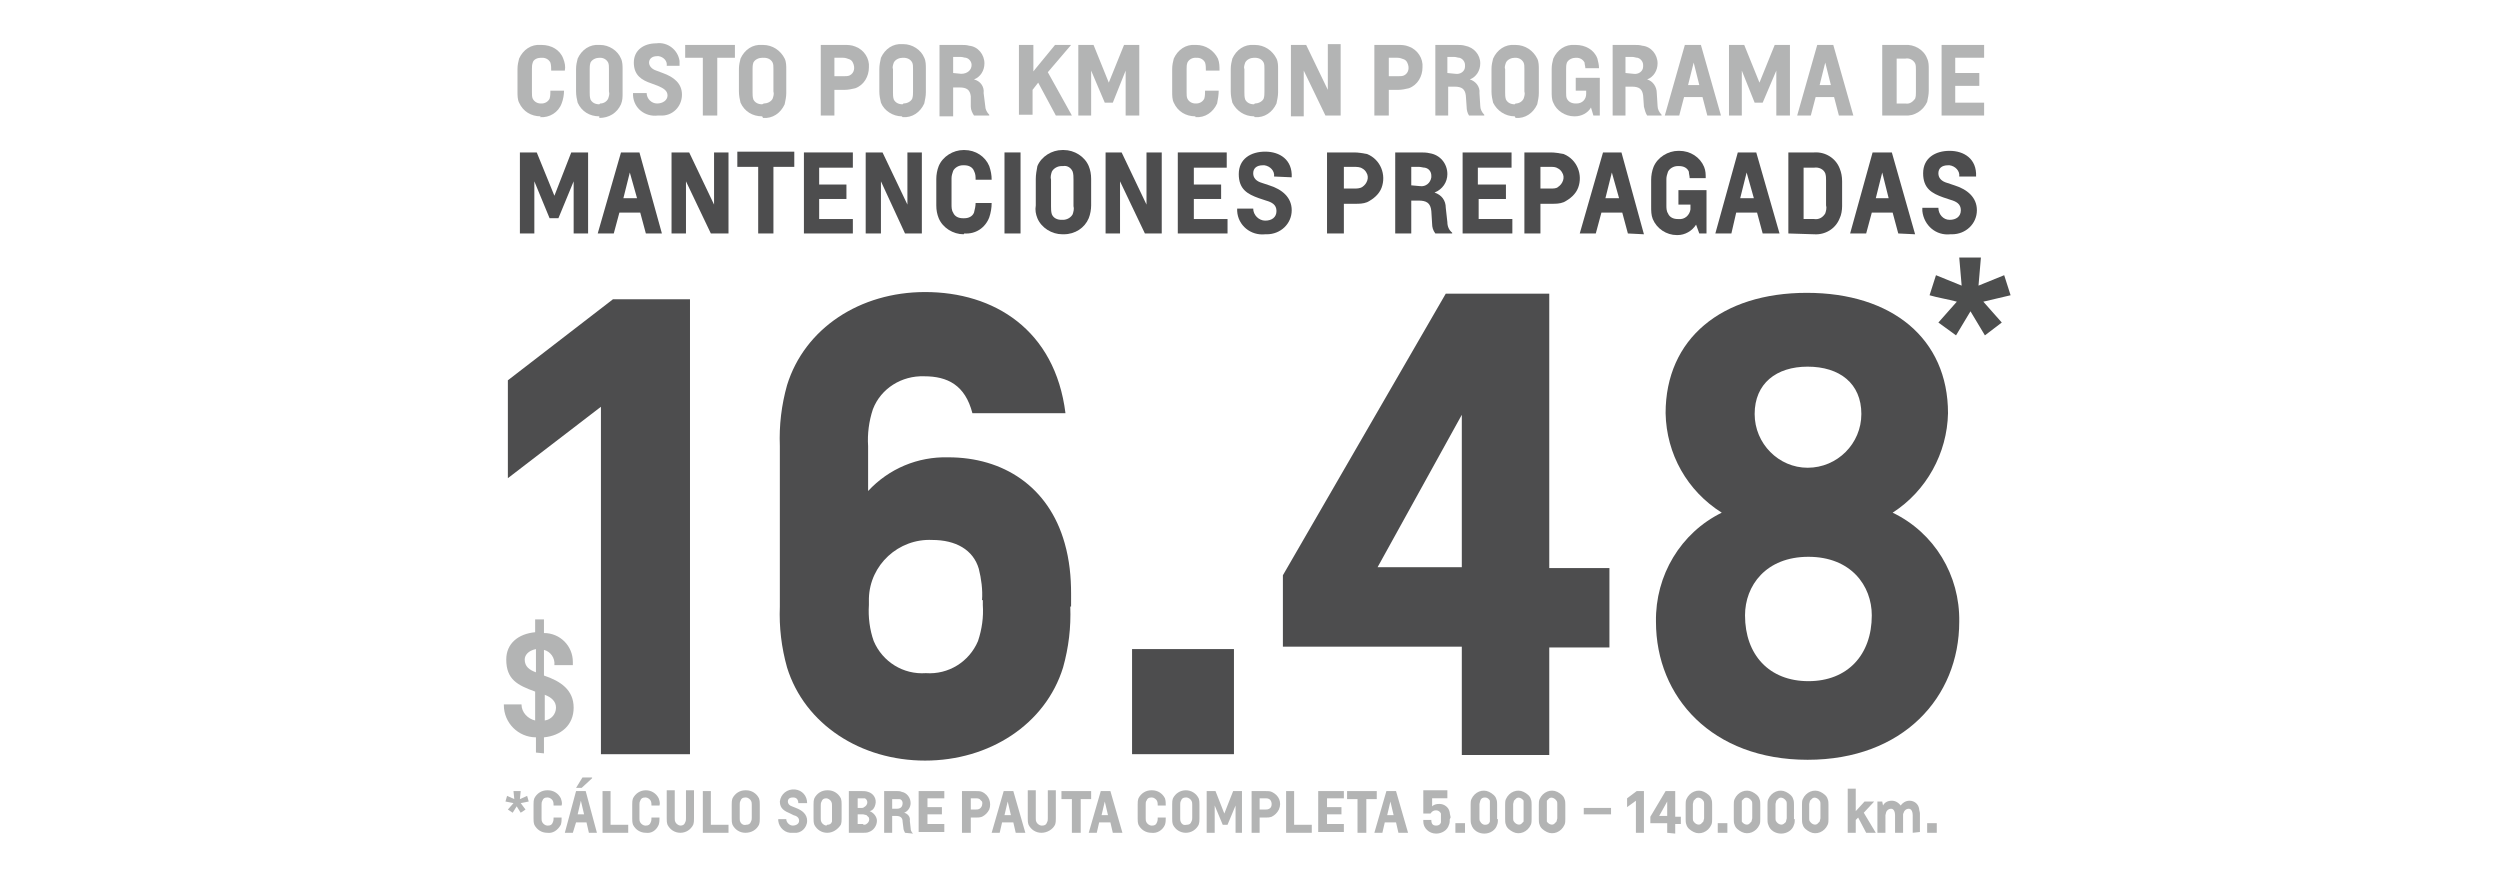 <?xml version="1.0" encoding="utf-8"?>
<!-- Generator: Adobe Illustrator 22.1.0, SVG Export Plug-In . SVG Version: 6.00 Build 0)  -->
<svg version="1.1" id="Layer_1" xmlns="http://www.w3.org/2000/svg" xmlns:xlink="http://www.w3.org/1999/xlink" x="0px" y="0px"
	 viewBox="0 0 311.6 110" style="enable-background:new 0 0 311.6 110;" xml:space="preserve">
<style type="text/css">
	.st0{fill:#B3B4B4;}
	.st1{fill:#4D4E4E;}
	.st2{fill:#4D4D4E;}
</style>
<title>Artboard 1</title>
<path class="st0" d="M67.4,14.5c-1.2,0-2.2-0.6-2.7-1.7c-0.2-0.4-0.2-0.9-0.2-1.4V8.6c0-0.5,0.1-0.9,0.2-1.3
	c0.5-1.1,1.5-1.8,2.7-1.7h0.1c1.2,0,2.3,0.6,2.7,1.7c0.2,0.5,0.3,1,0.2,1.5h-1.7c0-0.3,0-0.7-0.1-1c-0.2-0.4-0.6-0.6-1-0.6h-0.2
	c-0.4,0-0.9,0.2-1,0.6c-0.1,0.3-0.1,0.5-0.1,0.8v2.9c0,0.3,0,0.6,0.1,0.8c0.2,0.4,0.6,0.6,1,0.6h0.1c0.4,0,0.8-0.2,1-0.6
	c0.1-0.3,0.1-0.7,0.1-1h1.7c0,0.5-0.1,1.1-0.3,1.6c-0.4,1.1-1.5,1.8-2.7,1.7L67.4,14.5z"/>
<path class="st0" d="M74.7,14.5c-1.2,0-2.2-0.6-2.7-1.7c-0.1-0.4-0.2-0.9-0.2-1.4V8.6c0-0.5,0.1-0.9,0.2-1.3
	c0.5-1.1,1.5-1.8,2.7-1.7h0.1c1.1,0,2.2,0.7,2.6,1.7c0.2,0.4,0.2,0.9,0.2,1.4v2.9c0,0.5,0,0.9-0.2,1.4c-0.5,1.1-1.5,1.7-2.7,1.7
	H74.7z M74.8,12.9c0.4,0,0.8-0.2,1-0.6c0.1-0.3,0.2-0.6,0.1-0.9V8.6c0-0.3,0-0.6-0.1-0.8c-0.2-0.4-0.6-0.6-1-0.6h-0.1
	c-0.4,0-0.9,0.2-1.1,0.6c-0.1,0.3-0.1,0.6-0.1,0.8v2.9c0,0.3,0,0.6,0.1,0.9c0.2,0.4,0.6,0.6,1.1,0.6L74.8,12.9z"/>
<path class="st0" d="M83.1,8.2c0.1-0.6-0.4-1.1-1-1.2h-0.2c-0.7,0-1,0.4-1,0.8s0.3,0.8,0.9,1l0.8,0.3c1.4,0.5,2.4,1.3,2.4,2.7
	c0,1.5-1.2,2.7-2.7,2.6c0,0,0,0,0,0H82c-1.6,0.2-3-0.9-3.1-2.5c0,0,0,0,0,0v-0.3h1.7c0,0.7,0.6,1.3,1.3,1.3c0,0,0,0,0,0l0,0
	c0.7,0,1.3-0.4,1.3-1s-0.5-0.9-1.2-1.2l-0.8-0.3c-1.2-0.4-2.2-1-2.2-2.6s1.3-2.4,2.8-2.4c1.4-0.2,2.7,0.8,2.9,2.2c0,0.2,0,0.4,0,0.6
	L83.1,8.2z"/>
<path class="st0" d="M87.6,14.4V7.2h-2.2V5.6h6.2v1.6h-2.2v7.2H87.6z"/>
<path class="st0" d="M95,14.5c-1.2,0-2.2-0.6-2.7-1.7c-0.1-0.4-0.2-0.9-0.2-1.4V8.6c0-0.5,0.1-0.9,0.2-1.3c0.5-1.1,1.5-1.8,2.7-1.7
	h0.1c1.2,0,2.2,0.7,2.7,1.7c0.2,0.4,0.2,0.9,0.2,1.4v2.9c0,0.5-0.1,0.9-0.2,1.4c-0.5,1.1-1.5,1.8-2.7,1.7L95,14.5z M95.2,12.9
	c0.4,0,0.9-0.2,1.1-0.6c0.1-0.3,0.2-0.6,0.1-0.9V8.6c0-0.3,0-0.6-0.1-0.8c-0.2-0.4-0.6-0.6-1.1-0.6H95c-0.4,0-0.9,0.2-1.1,0.6
	c-0.1,0.3-0.1,0.6-0.1,0.8v2.9c0,0.3,0,0.6,0.1,0.9c0.2,0.4,0.6,0.6,1.1,0.6L95.2,12.9z"/>
<path class="st0" d="M102.3,14.4V5.6h2.9c0.5,0,0.9,0,1.4,0.2c1.1,0.4,1.8,1.5,1.7,2.6c0,1.1-0.6,2.2-1.7,2.6
	c-0.4,0.1-0.9,0.2-1.3,0.2H104v3.2L102.3,14.4z M105.1,9.5c0.3,0,0.6,0,0.8-0.1c0.6-0.3,0.7-1,0.4-1.6c0,0,0,0,0,0l0,0
	c-0.1-0.2-0.2-0.3-0.4-0.4c-0.3-0.1-0.5-0.2-0.8-0.2H104v2.3H105.1z"/>
<path class="st0" d="M112.4,14.5c-1.1,0-2.2-0.7-2.6-1.7c-0.1-0.4-0.2-0.9-0.2-1.4V8.6c0-0.5,0.1-0.9,0.2-1.4
	c0.5-1.1,1.5-1.8,2.7-1.7h0.1c1.1,0,2.2,0.7,2.6,1.7c0.2,0.4,0.2,0.9,0.2,1.4v2.9c0,0.5-0.1,0.9-0.2,1.4c-0.5,1.1-1.5,1.8-2.7,1.7
	L112.4,14.5z M112.6,12.9c0.4,0,0.9-0.2,1.1-0.6c0.1-0.3,0.1-0.6,0.1-0.9V8.6c0-0.3,0-0.6-0.1-0.8c-0.2-0.4-0.6-0.6-1.1-0.6h-0.1
	c-0.4,0-0.9,0.2-1.1,0.6c-0.1,0.3-0.2,0.6-0.1,0.8v2.9c0,0.3,0,0.6,0.1,0.9c0.2,0.4,0.6,0.6,1.1,0.6L112.6,12.9z"/>
<path class="st0" d="M121.4,14.4c-0.2-0.3-0.4-0.7-0.4-1.1L121,12c-0.1-0.8-0.5-1.1-1.4-1.1h-0.8v3.6h-1.7V5.6h2.7
	c0.3,0,0.7,0,1,0.1c1.1,0.1,1.9,1.1,1.9,2.2c0,0.9-0.5,1.7-1.3,2l0,0c0.8,0.2,1.3,0.9,1.2,1.7l0.2,1.6c0,0.4,0.2,0.8,0.5,1.1v0.1
	H121.4z M119.8,9.2c0.8,0,1.3-0.5,1.3-1.1c0-0.4-0.3-0.8-0.7-0.9c-0.2,0-0.4-0.1-0.6-0.1h-1v2L119.8,9.2z"/>
<path class="st0" d="M131.6,14.4l-2.2-4.1l-0.7,0.9v3.1H127V5.6h1.8v3.3l0,0l0.4-0.5l2.3-2.8h2L130.6,9l3,5.4L131.6,14.4z"/>
<path class="st0" d="M140.3,14.4V8.8l0,0l-1.6,4h-1l-1.7-4l0,0v5.6h-1.6V5.6h1.9l1.9,4.7l1.9-4.7h1.9v8.8H140.3z"/>
<path class="st0" d="M149,14.5c-1.2,0-2.2-0.6-2.7-1.7c-0.2-0.4-0.2-0.9-0.2-1.4V8.6c0-0.5,0.1-0.9,0.2-1.3c0.5-1.1,1.5-1.8,2.7-1.7
	h0.1c1.2,0,2.2,0.7,2.7,1.7c0.2,0.5,0.2,1,0.2,1.5h-1.7c0-0.3,0-0.7-0.1-1c-0.2-0.4-0.6-0.6-1-0.6H149c-0.4,0-0.8,0.2-1,0.6
	c-0.1,0.3-0.1,0.5-0.1,0.8v2.9c0,0.3,0,0.6,0.1,0.8c0.2,0.4,0.6,0.6,1,0.6h0.1c0.4,0,0.8-0.2,1-0.6c0.1-0.3,0.1-0.7,0.1-1h1.7
	c0,0.5-0.1,1.1-0.2,1.6c-0.5,1.1-1.5,1.8-2.7,1.7L149,14.5z"/>
<path class="st0" d="M156.3,14.5c-1.2,0-2.2-0.7-2.7-1.7c-0.1-0.4-0.2-0.9-0.2-1.4V8.6c0-0.5,0.1-0.9,0.2-1.3
	c0.5-1.1,1.5-1.8,2.7-1.7h0.1c1.2,0,2.2,0.7,2.7,1.7c0.2,0.4,0.2,0.9,0.2,1.3v2.9c0,0.5-0.1,0.9-0.2,1.4c-0.5,1.1-1.5,1.8-2.7,1.7
	L156.3,14.5z M156.4,12.9c0.4,0,0.9-0.2,1.1-0.6c0.1-0.3,0.1-0.6,0.1-0.9V8.6c0-0.3,0-0.6-0.1-0.8c-0.2-0.4-0.6-0.6-1.1-0.6h-0.1
	c-0.4,0-0.9,0.2-1.1,0.6c-0.1,0.3-0.2,0.6-0.1,0.8v2.9c0,0.3,0,0.6,0.1,0.9c0.2,0.4,0.6,0.6,1.1,0.6L156.4,12.9z"/>
<path class="st0" d="M165.2,14.4l-2.7-5.6l0,0v5.7h-1.6V5.6h1.9l2.7,5.6l0,0V5.5h1.6v8.9H165.2z"/>
<path class="st0" d="M171.3,14.4V5.6h2.9c0.5,0,0.9,0,1.4,0.2c1.1,0.4,1.8,1.5,1.7,2.6c0,1.1-0.6,2.2-1.7,2.6
	c-0.4,0.1-0.9,0.2-1.3,0.2h-1.2v3.2L171.3,14.4z M174.2,9.5c0.3,0,0.6,0,0.8-0.1c0.6-0.3,0.7-1,0.4-1.6c0,0,0,0,0,0l0,0
	c-0.1-0.2-0.2-0.3-0.4-0.4c-0.3-0.1-0.5-0.2-0.8-0.2h-1.1v2.3H174.2z"/>
<path class="st0" d="M183.1,14.4c-0.2-0.3-0.3-0.7-0.3-1.1l-0.1-1.4c-0.1-0.8-0.5-1.1-1.4-1.1h-0.8v3.6h-1.6V5.6h2.7
	c0.3,0,0.7,0,1,0.1c1.1,0.2,1.9,1.1,1.9,2.2c0,0.9-0.5,1.7-1.3,2l0,0c0.7,0.2,1.3,0.9,1.2,1.7l0.1,1.6c0,0.4,0.2,0.8,0.5,1.1v0.1
	L183.1,14.4z M181.4,9.2c0.6,0.1,1.2-0.3,1.2-0.9c0,0,0,0,0,0l0,0V8.1c0-0.4-0.3-0.8-0.7-0.9c-0.2,0-0.4-0.1-0.6-0.1h-0.9v2
	L181.4,9.2z"/>
<path class="st0" d="M188.8,14.5c-1.2,0-2.2-0.7-2.7-1.7c-0.1-0.4-0.2-0.9-0.2-1.4V8.6c0-0.5,0.1-0.9,0.2-1.3
	c0.5-1.1,1.5-1.8,2.7-1.7h0.1c1.2,0,2.2,0.7,2.7,1.7c0.2,0.4,0.2,0.9,0.2,1.4v2.9c0,0.5-0.1,0.9-0.2,1.4c-0.5,1.1-1.5,1.8-2.7,1.7
	L188.8,14.5z M188.9,12.9c0.4,0,0.8-0.2,1-0.6c0.1-0.3,0.2-0.6,0.1-0.9V8.6c0-0.3,0-0.6-0.1-0.8c-0.2-0.4-0.6-0.6-1-0.6h-0.1
	c-0.4,0-0.9,0.2-1.1,0.6c-0.1,0.3-0.2,0.6-0.1,0.8v2.9c0,0.3,0,0.6,0.1,0.9c0.2,0.4,0.6,0.6,1.1,0.6L188.9,12.9z"/>
<path class="st0" d="M198.6,14.4l-0.3-1l0,0c-0.4,0.7-1.2,1.1-2,1.1h-0.1c-1.1,0-2.2-0.7-2.6-1.7c-0.2-0.4-0.2-0.9-0.2-1.4V8.6
	c0-0.5,0.1-0.9,0.2-1.3c0.5-1.1,1.5-1.8,2.7-1.7h0.1c1.2,0,2.3,0.6,2.7,1.7c0.1,0.4,0.2,0.8,0.2,1.2h-1.7c0-0.2-0.1-0.5-0.1-0.7
	c-0.2-0.4-0.6-0.6-1-0.6h-0.1c-0.4,0-0.9,0.2-1.1,0.6c-0.1,0.3-0.1,0.5-0.1,0.8v2.9c0,0.3,0,0.6,0.1,0.8c0.2,0.4,0.6,0.6,1.1,0.6
	h0.1c0.7,0,1.2-0.5,1.2-1.2c0,0,0,0,0,0l0,0v-0.4h-1.3V9.7h3v4.7H198.6z"/>
<path class="st0" d="M205.3,14.4c-0.2-0.3-0.3-0.7-0.4-1.1l-0.1-1.4c-0.1-0.8-0.5-1.1-1.4-1.1h-0.8v3.6H201V5.6h2.7
	c0.3,0,0.7,0,1,0.1c1.1,0.1,1.9,1.1,1.9,2.2c0,0.9-0.5,1.7-1.3,2l0,0c0.7,0.2,1.2,0.9,1.2,1.7l0.1,1.6c0,0.4,0.2,0.8,0.5,1.1v0.1
	L205.3,14.4z M203.6,9.2c0.6,0.1,1.2-0.3,1.2-0.9c0,0,0,0,0,0l0,0V8.1c0-0.4-0.3-0.8-0.7-0.9c-0.2,0-0.4-0.1-0.6-0.1h-0.9v2
	L203.6,9.2z"/>
<path class="st0" d="M212.8,14.4l-0.6-2.3h-2.3l-0.6,2.3h-1.8l2.5-8.8h2l2.5,8.8H212.8z M211.1,7.8L211.1,7.8l-0.7,2.8h1.4
	L211.1,7.8z"/>
<path class="st0" d="M221.4,14.4V8.8l0,0l-1.7,4h-1l-1.6-4l0,0v5.6h-1.6V5.6h1.9l1.9,4.7l1.9-4.7h1.9v8.8H221.4z"/>
<path class="st0" d="M229.2,14.4l-0.6-2.3h-2.3l-0.6,2.3H224l2.5-8.8h2l2.5,8.8H229.2z M227.5,7.8L227.5,7.8l-0.7,2.8h1.4L227.5,7.8
	z"/>
<path class="st0" d="M234.6,14.4V5.6h2.8c1.2-0.1,2.4,0.6,2.8,1.7c0.2,0.4,0.2,0.9,0.2,1.3v2.7c0,0.5-0.1,0.9-0.2,1.4
	c-0.5,1.1-1.6,1.8-2.8,1.7H234.6z M238.8,8.7c0-0.3,0-0.6-0.1-0.8c-0.2-0.4-0.7-0.7-1.2-0.6h-1.1v5.6h1.1c0.5,0.1,0.9-0.2,1.2-0.6
	c0.1-0.3,0.1-0.5,0.1-0.8V8.7z"/>
<path class="st0" d="M242,14.4V5.6h5.3v1.6h-3.6v1.9h3v1.6h-3v2.1h3.6v1.6L242,14.4z"/>
<path class="st0" d="M64.9,101.3l-0.5-0.8l-0.5,0.8l-0.6-0.4l0.7-0.8l-1-0.2l0.2-0.7l0.9,0.4l-0.1-1h0.9l-0.1,1l0.9-0.4l0.2,0.7
	l-1,0.2c0.2,0.3,0.4,0.5,0.6,0.8L64.9,101.3z"/>
<path class="st0" d="M68.2,103.8c-0.7,0-1.3-0.4-1.6-1c-0.1-0.3-0.1-0.5-0.1-0.8v-1.7c0-0.3,0-0.5,0.1-0.8c0.3-0.6,0.9-1,1.6-1h0.1
	c0.7,0,1.3,0.4,1.6,1c0.1,0.3,0.2,0.6,0.1,0.9h-1c0-0.2,0-0.4-0.1-0.6c-0.1-0.2-0.4-0.4-0.6-0.4h-0.1c-0.3,0-0.5,0.1-0.6,0.4
	c-0.1,0.2-0.1,0.3-0.1,0.5v1.7c0,0.2,0,0.3,0.1,0.5c0.1,0.2,0.4,0.4,0.6,0.4h0.1c0.3,0,0.5-0.1,0.6-0.4c0.1-0.2,0.1-0.4,0.1-0.6h1
	c0,0.3,0,0.6-0.1,0.9C69.5,103.5,68.9,103.9,68.2,103.8L68.2,103.8z"/>
<path class="st0" d="M73.4,103.8l-0.3-1.3h-1.3l-0.4,1.3h-1l1.4-5.2H73l1.4,5.2H73.4z M72.5,98.2h-0.7l0.8-1.3h1.2V97L72.5,98.2z
	 M72.4,99.8L72.4,99.8l-0.4,1.7h0.8L72.4,99.8z"/>
<path class="st0" d="M75.1,103.8v-5.2h1v4.2h2.2v1H75.1z"/>
<path class="st0" d="M80.5,103.8c-0.7,0-1.3-0.4-1.6-1c-0.1-0.3-0.1-0.5-0.1-0.8v-1.7c0-0.3,0-0.5,0.1-0.8c0.3-0.6,0.9-1,1.6-1l0,0
	c0.7,0,1.3,0.4,1.6,1c0.1,0.3,0.2,0.6,0.1,0.9h-1c0-0.2,0-0.4-0.1-0.6c-0.1-0.2-0.4-0.4-0.6-0.4h-0.1c-0.3,0-0.5,0.1-0.6,0.4
	c-0.1,0.2-0.1,0.3-0.1,0.5v1.7c0,0.2,0,0.3,0.1,0.5c0.1,0.2,0.4,0.4,0.6,0.4h0.1c0.3,0,0.5-0.1,0.6-0.4c0.1-0.2,0.1-0.4,0.1-0.6h1
	c0,0.3,0,0.6-0.1,0.9C81.8,103.5,81.2,103.9,80.5,103.8L80.5,103.8z"/>
<path class="st0" d="M84.8,103.8c-0.7,0-1.3-0.4-1.6-1c-0.1-0.3-0.1-0.5-0.1-0.8v-3.5h1v3.5c0,0.2,0,0.3,0.1,0.5
	c0.1,0.2,0.4,0.4,0.6,0.4l0,0c0.3,0,0.5-0.1,0.6-0.4c0.1-0.2,0.1-0.3,0.1-0.5v-3.5h1v3.5c0,0.3,0,0.5-0.1,0.8
	C86.1,103.4,85.5,103.8,84.8,103.8L84.8,103.8z"/>
<path class="st0" d="M87.6,103.8v-5.2h1v4.2h2.2v1H87.6z"/>
<path class="st0" d="M92.9,103.8c-0.7,0-1.3-0.4-1.6-1c-0.1-0.3-0.1-0.5-0.1-0.8v-1.7c0-0.3,0-0.5,0.1-0.8c0.3-0.6,0.9-1,1.6-1H93
	c0.7,0,1.3,0.4,1.6,1c0.1,0.3,0.1,0.5,0.1,0.8v1.7c0,0.3,0,0.5-0.1,0.8C94.3,103.4,93.7,103.8,92.9,103.8L92.9,103.8z M93,102.8
	c0.3,0,0.5-0.1,0.6-0.4c0.1-0.2,0.1-0.3,0.1-0.5v-1.6c0-0.2,0-0.3-0.1-0.5c-0.1-0.2-0.4-0.4-0.6-0.4h-0.1c-0.3,0-0.5,0.1-0.6,0.4
	c-0.1,0.2-0.1,0.3-0.1,0.5v1.7c0,0.2,0,0.3,0.1,0.5C92.4,102.7,92.7,102.9,93,102.8L93,102.8z"/>
<path class="st0" d="M99.5,100.1c0-0.4-0.2-0.7-0.6-0.7h-0.1c-0.4,0-0.6,0.2-0.6,0.5s0.2,0.5,0.5,0.6l0.5,0.2
	c0.8,0.3,1.4,0.8,1.4,1.6c0,0.9-0.8,1.6-1.6,1.5c0,0,0,0,0,0h-0.2c-0.9,0.1-1.7-0.6-1.8-1.5v-0.2h1c0,0.4,0.4,0.8,0.8,0.8
	c0,0,0,0,0,0l0,0c0.4,0,0.8-0.2,0.8-0.6s-0.3-0.6-0.7-0.7l-0.4-0.2c-0.7-0.3-1.3-0.6-1.3-1.5c0.1-0.9,0.9-1.6,1.9-1.5
	c0.9,0.1,1.5,0.8,1.5,1.7L99.5,100.1z"/>
<path class="st0" d="M103.1,103.8c-0.7,0-1.3-0.4-1.6-1c-0.1-0.3-0.1-0.5-0.1-0.8v-1.7c0-0.3,0-0.5,0.1-0.8c0.3-0.6,0.9-1,1.6-1h0.1
	c0.7,0,1.3,0.4,1.6,1c0.1,0.3,0.1,0.5,0.1,0.8v1.7c0,0.3,0,0.5-0.1,0.8C104.4,103.4,103.8,103.8,103.1,103.8L103.1,103.8z
	 M103.1,102.8c0.3,0,0.5-0.1,0.6-0.4c0-0.1,0-0.3,0-0.4v-1.6c0-0.2,0-0.3-0.1-0.5c-0.1-0.2-0.4-0.4-0.6-0.4H103
	c-0.3,0-0.5,0.1-0.6,0.4c-0.1,0.2-0.1,0.3-0.1,0.5v1.6c0,0.2,0,0.3,0.1,0.5c0.1,0.2,0.4,0.4,0.6,0.4L103.1,102.8z"/>
<path class="st0" d="M105.8,103.8v-5.2h1.6c0.3,0,0.5,0,0.8,0.1c0.7,0.2,1.1,0.9,0.9,1.6c-0.1,0.4-0.3,0.7-0.7,0.8
	c0.5,0.2,0.9,0.7,0.9,1.2c0,0.6-0.4,1.2-1,1.4c-0.2,0.1-0.5,0.1-0.7,0.1L105.8,103.8z M107.4,100.7c0.1,0,0.2,0,0.3-0.1
	c0.2-0.1,0.4-0.3,0.4-0.6c0-0.2-0.1-0.4-0.3-0.5c-0.1,0-0.2,0-0.3,0h-0.6v1.2L107.4,100.7z M107.6,102.8c0.1,0,0.3,0,0.4-0.1
	c0.3-0.2,0.4-0.5,0.3-0.8c-0.1-0.1-0.2-0.2-0.3-0.3c-0.1,0-0.3-0.1-0.4-0.1h-0.7v1.2H107.6z"/>
<path class="st0" d="M112.8,103.8c-0.1-0.2-0.2-0.4-0.2-0.6l-0.1-0.8c0-0.5-0.3-0.7-0.8-0.7h-0.5v2.1h-1v-5.2h1.6
	c0.2,0,0.4,0,0.6,0.1c0.6,0.1,1.1,0.7,1.1,1.4c0,0.5-0.3,1-0.8,1.2l0,0c0.4,0.1,0.8,0.5,0.7,1l0.1,0.9c0,0.3,0.1,0.5,0.3,0.7l0,0
	L112.8,103.8z M111.8,100.8c0.5,0,0.7-0.3,0.7-0.7c0-0.3-0.2-0.5-0.4-0.5h-0.9v1.2L111.8,100.8z"/>
<path class="st0" d="M114.5,103.8v-5.2h3.2v0.9h-2.1v1.1h1.8v0.9h-1.8v1.2h2.1v1H114.5z"/>
<path class="st0" d="M119.9,103.8v-5.2h1.7c0.3,0,0.6,0,0.8,0.1c0.9,0.4,1.2,1.4,0.9,2.2c-0.2,0.4-0.5,0.7-0.9,0.9
	c-0.3,0.1-0.5,0.1-0.8,0.1H121v1.9H119.9z M121.6,100.9c0.2,0,0.3,0,0.5-0.1c0.3-0.2,0.4-0.6,0.3-0.9c-0.1-0.1-0.2-0.2-0.3-0.3
	c-0.2-0.1-0.3-0.1-0.5-0.1H121v1.4L121.6,100.9z"/>
<path class="st0" d="M126.6,103.8l-0.3-1.3h-1.4l-0.3,1.3h-1l1.5-5.2h1.2l1.5,5.2H126.6z M125.6,99.9L125.6,99.9l-0.4,1.7h0.8
	L125.6,99.9z"/>
<path class="st0" d="M129.8,103.8c-0.7,0-1.3-0.4-1.6-1c-0.1-0.3-0.1-0.5-0.1-0.8v-3.5h1v3.5c0,0.2,0,0.3,0.1,0.5
	c0.1,0.2,0.4,0.4,0.6,0.4h0.1c0.3,0,0.5-0.1,0.6-0.4c0.1-0.2,0.1-0.3,0.1-0.5v-3.5h1v3.5c0,0.3,0,0.5-0.1,0.8
	C131.2,103.4,130.5,103.8,129.8,103.8L129.8,103.8z"/>
<path class="st0" d="M133.6,103.8v-4.2h-1.3v-1h3.7v1h-1.3v4.2H133.6z"/>
<path class="st0" d="M138.7,103.8l-0.3-1.3H137l-0.3,1.3h-1l1.5-5.2h1.2l1.5,5.2H138.7z M137.7,99.9L137.7,99.9l-0.4,1.7h0.8
	L137.7,99.9z"/>
<path class="st0" d="M143.5,103.8c-0.7,0-1.3-0.4-1.6-1c-0.1-0.3-0.1-0.5-0.1-0.8v-1.7c0-0.3,0-0.5,0.1-0.8c0.3-0.6,0.9-1,1.6-1h0.1
	c0.7,0,1.3,0.4,1.6,1c0.1,0.3,0.1,0.6,0.1,0.9h-1c0-0.2,0-0.4-0.1-0.6c-0.1-0.2-0.4-0.4-0.6-0.4h-0.1c-0.3,0-0.5,0.1-0.6,0.4
	c-0.1,0.1-0.1,0.3-0.1,0.5v1.7c0,0.2,0,0.3,0.1,0.5c0.1,0.2,0.4,0.4,0.6,0.4h0.1c0.3,0,0.5-0.1,0.6-0.4c0.1-0.2,0.1-0.4,0.1-0.6h1
	c0,0.3,0,0.6-0.1,0.9C144.9,103.5,144.2,103.9,143.5,103.8L143.5,103.8z"/>
<path class="st0" d="M147.8,103.8c-0.7,0-1.3-0.4-1.6-1c-0.1-0.3-0.1-0.5-0.1-0.8v-1.7c0-0.3,0-0.5,0.1-0.8c0.3-0.6,0.9-1,1.6-1l0,0
	c0.7,0,1.3,0.4,1.6,1c0.1,0.3,0.1,0.5,0.1,0.8v1.7c0,0.3,0,0.5-0.1,0.8C149.1,103.4,148.5,103.8,147.8,103.8L147.8,103.8z
	 M147.9,102.8c0.3,0,0.5-0.1,0.6-0.4c0.1-0.2,0.1-0.3,0.1-0.5v-1.6c0-0.2,0-0.3-0.1-0.5c-0.1-0.2-0.4-0.4-0.6-0.4h-0.1
	c-0.3,0-0.5,0.1-0.6,0.4c-0.1,0.2-0.1,0.3-0.1,0.5v1.7c0,0.2,0,0.3,0.1,0.5C147.3,102.7,147.5,102.9,147.9,102.8L147.9,102.8z"/>
<path class="st0" d="M154,103.8v-3.4l0,0l-1,2.4h-0.6l-1-2.4l0,0v3.4h-1v-5.2h1.1l1.1,2.8l1.1-2.8h1.1v5.2H154z"/>
<path class="st0" d="M156,103.8v-5.2h1.7c0.3,0,0.6,0,0.8,0.1c0.9,0.4,1.3,1.3,0.9,2.2c-0.2,0.4-0.5,0.7-0.9,0.9
	c-0.3,0.1-0.5,0.1-0.8,0.1H157v1.9H156z M157.7,100.9c0.2,0,0.3,0,0.5-0.1c0.2-0.1,0.3-0.3,0.3-0.6c0-0.2-0.1-0.5-0.3-0.6
	c-0.2-0.1-0.3-0.1-0.5-0.1H157v1.4L157.7,100.9z"/>
<path class="st0" d="M160.3,103.8v-5.2h1v4.2h2.2v1H160.3z"/>
<path class="st0" d="M164.3,103.8v-5.2h3.2v0.9h-2.1v1.1h1.8v0.9h-1.8v1.2h2.1v1H164.3z"/>
<path class="st0" d="M169.2,103.8v-4.2h-1.3v-1h3.7v1h-1.3v4.2H169.2z"/>
<path class="st0" d="M174.3,103.8l-0.3-1.3h-1.4l-0.3,1.3h-1l1.5-5.2h1.2l1.5,5.2H174.3z M173.3,99.9L173.3,99.9l-0.4,1.7h0.8
	L173.3,99.9z"/>
<path class="st0" d="M180.7,102.1c0,0.2,0,0.5-0.1,0.7c-0.2,0.7-0.9,1.1-1.6,1.1c-0.9,0-1.6-0.7-1.6-1.5c0,0,0,0,0,0l0,0v-0.2h1
	c0,0.5,0.2,0.7,0.6,0.7c0.3,0,0.5-0.1,0.6-0.4c0-0.1,0-0.3,0-0.4v-0.3c0-0.1,0-0.2,0-0.4c-0.1-0.2-0.3-0.4-0.6-0.4
	c-0.3,0-0.5,0.1-0.7,0.4h-0.9v-2.9h3v1h-1.9v1c0.2-0.2,0.5-0.3,0.9-0.3c0.6,0,1.2,0.4,1.3,1.1c0,0.2,0.1,0.4,0.1,0.6L180.7,102.1z"
	/>
<path class="st0" d="M181.4,103.8v-1.2h1.2v1.2H181.4z"/>
<path class="st0" d="M186.7,102.1c0,0.2,0,0.5-0.1,0.7c-0.2,0.7-0.9,1.1-1.6,1.1c-0.7,0-1.4-0.4-1.6-1.1c-0.1-0.2-0.1-0.5-0.1-0.7
	v-1.8c0-0.2,0-0.5,0.1-0.7c0.4-0.9,1.4-1.3,2.2-0.9c0.4,0.2,0.8,0.5,0.9,0.9c0.1,0.2,0.1,0.5,0.1,0.7V102.1z M185.7,100.2
	c0-0.1,0-0.3,0-0.4c-0.1-0.2-0.3-0.4-0.6-0.4c-0.3,0-0.5,0.1-0.6,0.4c0,0.1-0.1,0.3-0.1,0.4v1.8c0,0.1,0,0.3,0.1,0.4
	c0.1,0.2,0.3,0.4,0.6,0.4c0.3,0,0.5-0.1,0.6-0.4c0-0.1,0-0.3,0-0.4V100.2z"/>
<path class="st0" d="M190.9,102.1c0,0.2,0,0.5-0.1,0.7c-0.4,0.9-1.4,1.3-2.2,0.9c-0.4-0.2-0.8-0.5-0.9-0.9c-0.1-0.2-0.1-0.5-0.1-0.7
	v-1.8c0-0.2,0-0.5,0.1-0.7c0.4-0.9,1.4-1.3,2.2-0.9c0.4,0.2,0.8,0.5,0.9,0.9c0.1,0.2,0.1,0.5,0.1,0.7V102.1z M189.9,100.2
	c0-0.1,0-0.3,0-0.4c-0.2-0.3-0.6-0.5-0.9-0.3c-0.1,0.1-0.2,0.2-0.3,0.3c0,0.1-0.1,0.3-0.1,0.4v1.8c0,0.1,0,0.3,0.1,0.4
	c0.2,0.3,0.6,0.5,0.9,0.3c0,0,0,0,0,0l0,0c0.1-0.1,0.2-0.2,0.3-0.3c0-0.1,0-0.3,0-0.4V100.2z"/>
<path class="st0" d="M195.1,102.1c0,0.2,0,0.5-0.1,0.7c-0.4,0.9-1.4,1.3-2.2,0.9c-0.4-0.2-0.8-0.5-0.9-0.9c-0.1-0.2-0.1-0.5-0.1-0.7
	v-1.8c0-0.2,0-0.5,0.1-0.7c0.4-0.9,1.4-1.3,2.2-0.9c0.4,0.2,0.8,0.5,0.9,0.9c0.1,0.2,0.1,0.5,0.1,0.7V102.1z M194.1,100.2
	c0-0.1,0-0.3-0.1-0.4c-0.2-0.3-0.6-0.5-0.9-0.3c-0.1,0.1-0.2,0.2-0.3,0.3c0,0.1,0,0.3,0,0.4v1.8c0,0.1,0,0.3,0,0.4
	c0.2,0.3,0.6,0.5,0.9,0.3c0,0,0,0,0,0l0,0c0.1-0.1,0.2-0.2,0.3-0.3c0-0.1,0.1-0.3,0.1-0.4V100.2z"/>
<path class="st0" d="M197.4,101.5v-0.8h3.4v0.8H197.4z"/>
<path class="st0" d="M203.9,103.8v-4l-1.1,0.8v-1.1l1.2-0.9h0.9v5.2L203.9,103.8z"/>
<path class="st0" d="M207.8,103.8v-1.2h-2.1v-0.8l1.9-3.2h1.2v3.2h0.7v0.9h-0.7v1.2L207.8,103.8z M207.8,99.9L207.8,99.9l-1,1.8h1
	V99.9z"/>
<path class="st0" d="M213.4,102.1c0,0.2,0,0.5-0.1,0.7c-0.4,0.9-1.4,1.3-2.2,0.9c-0.4-0.2-0.8-0.5-0.9-0.9c-0.1-0.2-0.1-0.5-0.1-0.7
	v-1.8c0-0.2,0-0.5,0.1-0.7c0.4-0.9,1.4-1.3,2.2-0.9c0.4,0.2,0.8,0.5,0.9,0.9c0.1,0.2,0.1,0.5,0.1,0.7V102.1z M212.4,100.2
	c0-0.1,0-0.3-0.1-0.4c-0.2-0.3-0.6-0.5-0.9-0.3c-0.1,0.1-0.2,0.2-0.3,0.3c0,0.1-0.1,0.3-0.1,0.4v1.8c0,0.1,0,0.3,0.1,0.4
	c0.2,0.3,0.6,0.5,0.9,0.3c0,0,0,0,0,0l0,0c0.1-0.1,0.2-0.2,0.3-0.3c0-0.1,0.1-0.3,0.1-0.4V100.2z"/>
<path class="st0" d="M214.1,103.8v-1.2h1.2v1.2H214.1z"/>
<path class="st0" d="M219.4,102.1c0,0.2,0,0.5-0.1,0.7c-0.4,0.9-1.4,1.3-2.2,0.9c-0.4-0.2-0.8-0.5-0.9-0.9c-0.1-0.2-0.1-0.5-0.1-0.7
	v-1.8c0-0.2,0-0.5,0.1-0.7c0.4-0.9,1.4-1.3,2.2-0.9c0.4,0.2,0.8,0.5,0.9,0.9c0.1,0.2,0.1,0.5,0.1,0.7V102.1z M218.4,100.2
	c0-0.1,0-0.3-0.1-0.4c-0.2-0.3-0.6-0.5-0.9-0.3c-0.1,0.1-0.2,0.2-0.3,0.3c0,0.1,0,0.3,0,0.4v1.8c0,0.1,0,0.3,0,0.4
	c0.2,0.3,0.6,0.5,0.9,0.3c0,0,0,0,0,0l0,0c0.1-0.1,0.2-0.2,0.3-0.3c0-0.1,0.1-0.3,0.1-0.4V100.2z"/>
<path class="st0" d="M223.7,102.1c0,0.2,0,0.5-0.1,0.7c-0.2,0.7-0.9,1.1-1.6,1.1c-0.7,0-1.4-0.4-1.6-1.1c-0.1-0.2-0.1-0.5-0.1-0.7
	v-1.8c0-0.2,0-0.5,0.1-0.7c0.4-0.9,1.4-1.3,2.2-0.9c0.4,0.2,0.8,0.5,0.9,0.9c0.1,0.2,0.1,0.5,0.1,0.7V102.1z M222.7,100.2
	c0-0.1,0-0.3-0.1-0.4c-0.2-0.3-0.6-0.5-0.9-0.3c-0.1,0.1-0.2,0.2-0.3,0.3c0,0.1-0.1,0.3-0.1,0.4v1.8c0,0.1,0,0.3,0.1,0.4
	c0.2,0.3,0.6,0.5,0.9,0.3c0.1-0.1,0.3-0.2,0.3-0.3c0-0.1,0.1-0.3,0.1-0.4V100.2z"/>
<path class="st0" d="M227.9,102.1c0,0.2,0,0.5-0.1,0.7c-0.4,0.9-1.4,1.3-2.2,0.9c-0.4-0.2-0.8-0.5-0.9-0.9c-0.1-0.2-0.1-0.5-0.1-0.7
	v-1.8c0-0.2,0-0.5,0.1-0.7c0.4-0.9,1.4-1.3,2.2-0.9c0.4,0.2,0.8,0.5,0.9,0.9c0.1,0.2,0.1,0.5,0.1,0.7V102.1z M226.9,100.2
	c0-0.1,0-0.3-0.1-0.4c-0.2-0.3-0.6-0.5-0.9-0.3c-0.1,0.1-0.2,0.2-0.3,0.3c0,0.1-0.1,0.3-0.1,0.4v1.8c0,0.1,0,0.3,0.1,0.4
	c0.2,0.3,0.6,0.5,0.9,0.3c0,0,0,0,0,0l0,0c0.1-0.1,0.2-0.2,0.3-0.3c0-0.1,0.1-0.3,0.1-0.4V100.2z"/>
<path class="st0" d="M232.6,103.8l-1-1.9l-0.3,0.3v1.6h-1v-5.5h1v2.8l1.1-1.2h1.2l-1.3,1.4l1.5,2.5H232.6z"/>
<path class="st0" d="M238.4,103.8v-2.2c0-0.3-0.1-0.8-0.5-0.8c-0.3,0-0.5,0.2-0.6,0.4c0,0.1-0.1,0.2-0.1,0.3v2.3h-1v-2.2
	c0-0.3-0.1-0.8-0.5-0.8c-0.3,0-0.5,0.2-0.6,0.4c0,0.1-0.1,0.3-0.1,0.4v2.2h-1v-3.9h0.6l0.1,0.5l0,0c0.2-0.4,0.6-0.6,1.1-0.6
	c0.4,0,0.8,0.2,1.1,0.6c0.2-0.3,0.6-0.6,1.1-0.6c0.6,0,1.1,0.4,1.2,1c0,0.2,0.1,0.4,0.1,0.6v2.3L238.4,103.8z"/>
<path class="st0" d="M240.2,103.8v-1.2h1.2v1.2H240.2z"/>
<path class="st1" d="M247.4,41.8l-1.8-3l-1.8,3l-2.2-1.6l2.3-2.6c-1.1-0.3-2.4-0.5-3.4-0.8l0.8-2.5l3.2,1.3l-0.3-3.5h2.7l-0.3,3.5
	l3.2-1.3l0.8,2.5l-3.4,0.8c0.8,0.9,1.6,1.8,2.3,2.6L247.4,41.8z"/>
<path class="st2" d="M71.5,29.1v-6.5l0,0l-1.9,4.6h-1.1l-1.9-4.6l0,0v6.5h-1.8V19h2.1l2.2,5.4l2.1-5.4h2.1v10.1H71.5z"/>
<path class="st2" d="M80.5,29.1l-0.7-2.6h-2.6l-0.7,2.6h-2L77.4,19h2.3l2.8,10.1H80.5z M78.5,21.5L78.5,21.5l-0.8,3.2h1.7L78.5,21.5
	z"/>
<path class="st2" d="M88.6,29.1l-3.1-6.5l0,0v6.5h-1.8V19h2.2l3.1,6.5l0,0V19h1.8v10.1H88.6z"/>
<path class="st2" d="M94.5,29.1v-8.3h-2.6v-1.9H99v1.9h-2.6v8.3L94.5,29.1z"/>
<path class="st2" d="M100.2,29.1V19h6.1v1.9h-4.2V23h3.4v1.8h-3.4v2.5h4.2v1.8L100.2,29.1z"/>
<path class="st2" d="M112.8,29.1l-3-6.5l0,0v6.5h-1.9V19h2.1l3.1,6.5l0,0V19h1.8v10.1H112.8z"/>
<path class="st2" d="M120.1,29.2c-1.3,0-2.6-0.8-3.1-2c-0.2-0.5-0.3-1-0.3-1.6v-3.3c0-0.5,0.1-1.1,0.3-1.6c0.5-1.2,1.8-2,3.1-2h0.1
	c1.4,0,2.6,0.8,3.1,2c0.2,0.6,0.3,1.1,0.3,1.7h-2c0-0.4,0-0.7-0.2-1.1c-0.2-0.5-0.7-0.7-1.2-0.7h-0.2c-0.5,0-1,0.3-1.2,0.7
	c-0.1,0.3-0.2,0.6-0.2,0.9v3.3c0,0.3,0,0.7,0.2,1c0.2,0.5,0.7,0.7,1.2,0.7h0.2c0.5,0,1-0.2,1.2-0.7c0.1-0.4,0.2-0.8,0.2-1.2h2
	c0,0.6-0.1,1.2-0.3,1.8c-0.5,1.3-1.7,2.1-3.1,2L120.1,29.2z"/>
<path class="st2" d="M125.2,29.1V19h2v10.1H125.2z"/>
<path class="st2" d="M132.4,29.2c-1.3,0-2.6-0.8-3.1-2c-0.2-0.5-0.3-1-0.2-1.6v-3.3c0-0.5,0.1-1.1,0.2-1.6c0.5-1.2,1.8-2,3.1-2h0.2
	c1.3,0,2.6,0.8,3.1,2c0.2,0.5,0.3,1,0.3,1.6v3.3c0,0.5-0.1,1.1-0.3,1.6c-0.5,1.2-1.7,2-3.1,2L132.4,29.2z M132.5,27.4
	c0.5,0,1-0.3,1.2-0.7c0.1-0.3,0.2-0.7,0.1-1v-3.3c0-0.3,0-0.7-0.1-1c-0.2-0.5-0.7-0.8-1.2-0.7h-0.2c-0.5,0-1,0.3-1.2,0.7
	c-0.1,0.3-0.2,0.7-0.1,1v3.3c0,0.3,0,0.7,0.1,1c0.2,0.5,0.7,0.7,1.2,0.7L132.5,27.4z"/>
<path class="st2" d="M142.7,29.1l-3.1-6.5l0,0v6.5h-1.8V19h2l3.1,6.5l0,0V19h1.9v10.1H142.7z"/>
<path class="st2" d="M146.8,29.1V19h6.1v1.9h-4.1V23h3.4v1.8h-3.4v2.5h4.2v1.8L146.8,29.1z"/>
<path class="st2" d="M158.8,22c0.1-0.7-0.5-1.3-1.2-1.4h-0.2c-0.8,0-1.2,0.4-1.2,1s0.4,1,1.1,1.2l0.9,0.3c1.6,0.5,2.8,1.5,2.8,3.1
	c0,1.7-1.4,3-3.1,3h-0.2c-1.8,0.2-3.4-1.1-3.5-2.9l0,0V26h2c0,0.8,0.7,1.5,1.5,1.5l0,0c0.8,0,1.4-0.4,1.4-1.2s-0.6-1.1-1.3-1.3
	l-0.9-0.3c-1.4-0.5-2.5-1.1-2.5-3s1.5-2.8,3.3-2.8s3.4,1,3.3,3.2L158.8,22z"/>
<path class="st2" d="M165.4,29.1V19h3.4c0.5,0,1.1,0.1,1.6,0.2c1.7,0.7,2.4,2.6,1.8,4.2c-0.3,0.8-1,1.4-1.8,1.8
	c-0.5,0.2-1,0.2-1.5,0.2h-1.4v3.7L165.4,29.1z M168.8,23.5c0.3,0,0.7,0,1-0.2c0.6-0.4,0.9-1.2,0.5-1.8c0,0,0,0,0,0l0,0
	c-0.1-0.2-0.3-0.4-0.5-0.5c-0.3-0.2-0.7-0.2-1-0.2h-1.3v2.7L168.8,23.5z"/>
<path class="st2" d="M178.9,29.1c-0.3-0.4-0.4-0.8-0.4-1.2l-0.1-1.6c-0.1-1-0.6-1.3-1.6-1.3h-0.9v4.1h-2V19h3.1c0.4,0,0.8,0,1.2,0.1
	c1.3,0.2,2.2,1.3,2.2,2.6c0,1-0.6,1.9-1.6,2.3l0,0c0.9,0.3,1.4,1,1.4,1.9l0.2,1.8c0,0.5,0.2,1,0.6,1.3v0.1L178.9,29.1z M177,23.2
	c0.7,0.1,1.3-0.4,1.4-1.1c0,0,0,0,0,0l0,0v-0.2c0-0.5-0.3-0.9-0.8-1c-0.2,0-0.5-0.1-0.7-0.1h-1v2.3L177,23.2z"/>
<path class="st2" d="M182.3,29.1V19h6.1v1.9h-4.2V23h3.5v1.8h-3.4v2.5h4.2v1.8L182.3,29.1z"/>
<path class="st2" d="M190,29.1V19h3.3c0.5,0,1.1,0.1,1.6,0.2c1.7,0.7,2.4,2.6,1.8,4.2c-0.3,0.8-1,1.4-1.8,1.8
	c-0.5,0.2-1,0.2-1.5,0.2H192v3.7L190,29.1z M193.3,23.5c0.3,0,0.7,0,0.9-0.2c0.6-0.4,0.9-1.2,0.5-1.8c0,0,0,0,0,0l0,0
	c-0.1-0.2-0.3-0.4-0.5-0.5c-0.3-0.2-0.6-0.2-0.9-0.2H192v2.7H193.3z"/>
<path class="st2" d="M202.9,29.1l-0.7-2.6h-2.6l-0.7,2.6h-2l2.9-10.1h2.3l2.8,10.2L202.9,29.1z M200.9,21.5L200.9,21.5l-0.8,3.2h1.7
	L200.9,21.5z"/>
<path class="st2" d="M211.8,29.1l-0.4-1.1l0,0c-0.5,0.8-1.4,1.3-2.3,1.3H209c-1.3,0-2.5-0.8-3-2c-0.2-0.5-0.2-1-0.2-1.6v-3.3
	c0-0.5,0.1-1.1,0.3-1.6c0.5-1.2,1.8-2,3.1-2h0.1c1.4,0,2.6,0.8,3.1,2c0.2,0.5,0.2,0.9,0.2,1.4h-2c0-0.3-0.1-0.5-0.1-0.8
	c-0.2-0.5-0.7-0.7-1.2-0.7h-0.2c-0.5,0-1,0.3-1.2,0.7c-0.1,0.3-0.2,0.6-0.2,0.9v3.3c0,0.3,0,0.7,0.2,1c0.2,0.5,0.7,0.7,1.2,0.7h0.1
	c0.8,0.1,1.4-0.5,1.5-1.2l0,0c0-0.1,0-0.2,0-0.4v-0.2h-1.5v-1.8h3.5v5.4L211.8,29.1z"/>
<path class="st2" d="M219.7,29.1l-0.7-2.6h-2.6l-0.6,2.6h-2l2.8-10.1h2.3l2.9,10.1H219.7z M217.7,21.5L217.7,21.5l-0.8,3.2h1.7
	L217.7,21.5z"/>
<path class="st2" d="M222.9,29.1V19h3.2c1.4-0.1,2.7,0.7,3.2,2c0.2,0.5,0.3,1,0.3,1.6v3.1c0,0.5-0.1,1.1-0.3,1.5
	c-0.5,1.3-1.8,2.1-3.2,2L222.9,29.1z M227.6,22.5c0-0.3,0-0.6-0.1-0.9c-0.2-0.5-0.8-0.8-1.4-0.7h-1.3v6.4h1.3
	c0.6,0.1,1.1-0.2,1.4-0.7c0.1-0.3,0.2-0.7,0.1-1L227.6,22.5z"/>
<path class="st2" d="M236.6,29.1l-0.7-2.6h-2.6l-0.7,2.6h-2l2.8-10.1h2.4l2.9,10.2L236.6,29.1z M234.6,21.5L234.6,21.5l-0.8,3.2h1.6
	L234.6,21.5z"/>
<path class="st2" d="M244.2,22c0.1-0.7-0.5-1.3-1.2-1.4h-0.2c-0.8,0-1.2,0.4-1.2,1s0.4,1,1.1,1.2l0.9,0.3c1.6,0.5,2.8,1.5,2.8,3.1
	c0,1.7-1.4,3-3.1,3h-0.2c-1.8,0.2-3.3-1.1-3.5-2.9c0,0,0,0,0,0l0,0c0-0.1,0-0.3,0-0.4h2c0,0.8,0.6,1.5,1.4,1.5
	c0.8,0,1.4-0.4,1.4-1.2s-0.6-1.1-1.3-1.3l-0.9-0.3c-1.4-0.5-2.5-1.1-2.5-3s1.5-2.8,3.3-2.8s3.4,1,3.3,3.2L244.2,22z"/>
<path class="st0" d="M66.8,93.8v-1.9c-2.2,0-4-1.8-4-4v-0.1H65c0,1,0.8,1.8,1.7,2v-3.6c-2.2-0.8-3.6-1.5-3.6-4c0-2,1.5-3.2,3.6-3.4
	v-1.6h1.1v1.7c2,0,3.6,1.6,3.6,3.6l0,0v0.4h-2.3c0.1-0.9-0.5-1.7-1.3-1.9v3.2c2.1,0.7,3.7,1.8,3.7,4s-1.6,3.5-3.7,3.7v2L66.8,93.8z
	 M66.8,80.9c-1,0.2-1.4,0.8-1.4,1.3c0,0.9,0.6,1.3,1.4,1.6V80.9z M67.9,89.8c0.8-0.1,1.4-0.8,1.4-1.6c0-0.8-0.6-1.3-1.4-1.6V89.8z"
	/>
<g>
	<path class="st2" d="M74.9,93.9V50.7l-11.6,8.9V47.4l13.1-10.1H86v56.7H74.9z"/>
	<path class="st2" d="M133.4,75.6c0.1,2.6-0.2,5.1-0.9,7.6c-2.2,7.1-9.2,11.6-17.2,11.6s-15-4.5-17.2-11.6c-0.7-2.5-1-5-0.9-7.6v-20
		c-0.1-2.6,0.2-5.1,0.9-7.6c2.2-7.1,9.1-11.6,17.2-11.6c8.6,0,16.2,4.7,17.5,15.1h-11.6c-0.9-3.5-3.1-4.6-6-4.6
		c-2.8-0.1-5.4,1.5-6.4,4.1c-0.5,1.5-0.7,3.1-0.6,4.6v5.6c2.6-2.8,6.2-4.3,10-4.2c6.8,0,12.5,3.6,14.5,10.7c0.6,2.1,0.8,4.2,0.8,6.3
		V75.6z M122.4,74.8c0.1-1.3-0.1-2.7-0.4-3.9c-0.7-2.4-2.9-3.6-5.8-3.6c-4.2-0.2-7.8,3.1-7.9,7.3c0,0.2,0,0.3,0,0.5v0.3
		c-0.1,1.5,0.1,3.1,0.6,4.5c1.1,2.6,3.7,4.2,6.5,4c2.8,0.2,5.4-1.4,6.5-4c0.5-1.5,0.7-3,0.6-4.5V74.8z"/>
	<path class="st2" d="M141.1,93.9V80.9h12.7v13.1H141.1z"/>
	<path class="st2" d="M182.2,93.9V80.6h-22.3v-8.9l20.3-35.1h12.9v34.2h7.5v9.9h-7.5v13.4H182.2z M182.2,51.7L182.2,51.7l-10.5,19
		h10.5V51.7z"/>
	<path class="st2" d="M244.2,77.5c0,9.4-7,17.2-18.9,17.2s-18.9-7.8-18.9-17.2c-0.1-5.8,3.1-11.1,8.2-13.6c-4.3-2.7-6.9-7.3-7-12.4
		c0-9.3,7-15,17.6-15s17.6,5.7,17.6,15c-0.1,5-2.7,9.7-6.9,12.4C241.1,66.4,244.3,71.7,244.2,77.5z M233.3,76.7
		c0-3.7-2.6-7.3-7.9-7.3s-7.9,3.6-7.9,7.3c0,4.9,3,8.2,7.9,8.2S233.3,81.6,233.3,76.7z M225.3,45.7c-3.9,0-6.6,2.1-6.6,5.9
		c0,3.7,3,6.7,6.6,6.7c3.7,0,6.7-3,6.7-6.7C232,47.8,229.3,45.7,225.3,45.7L225.3,45.7z"/>
</g>
</svg>
